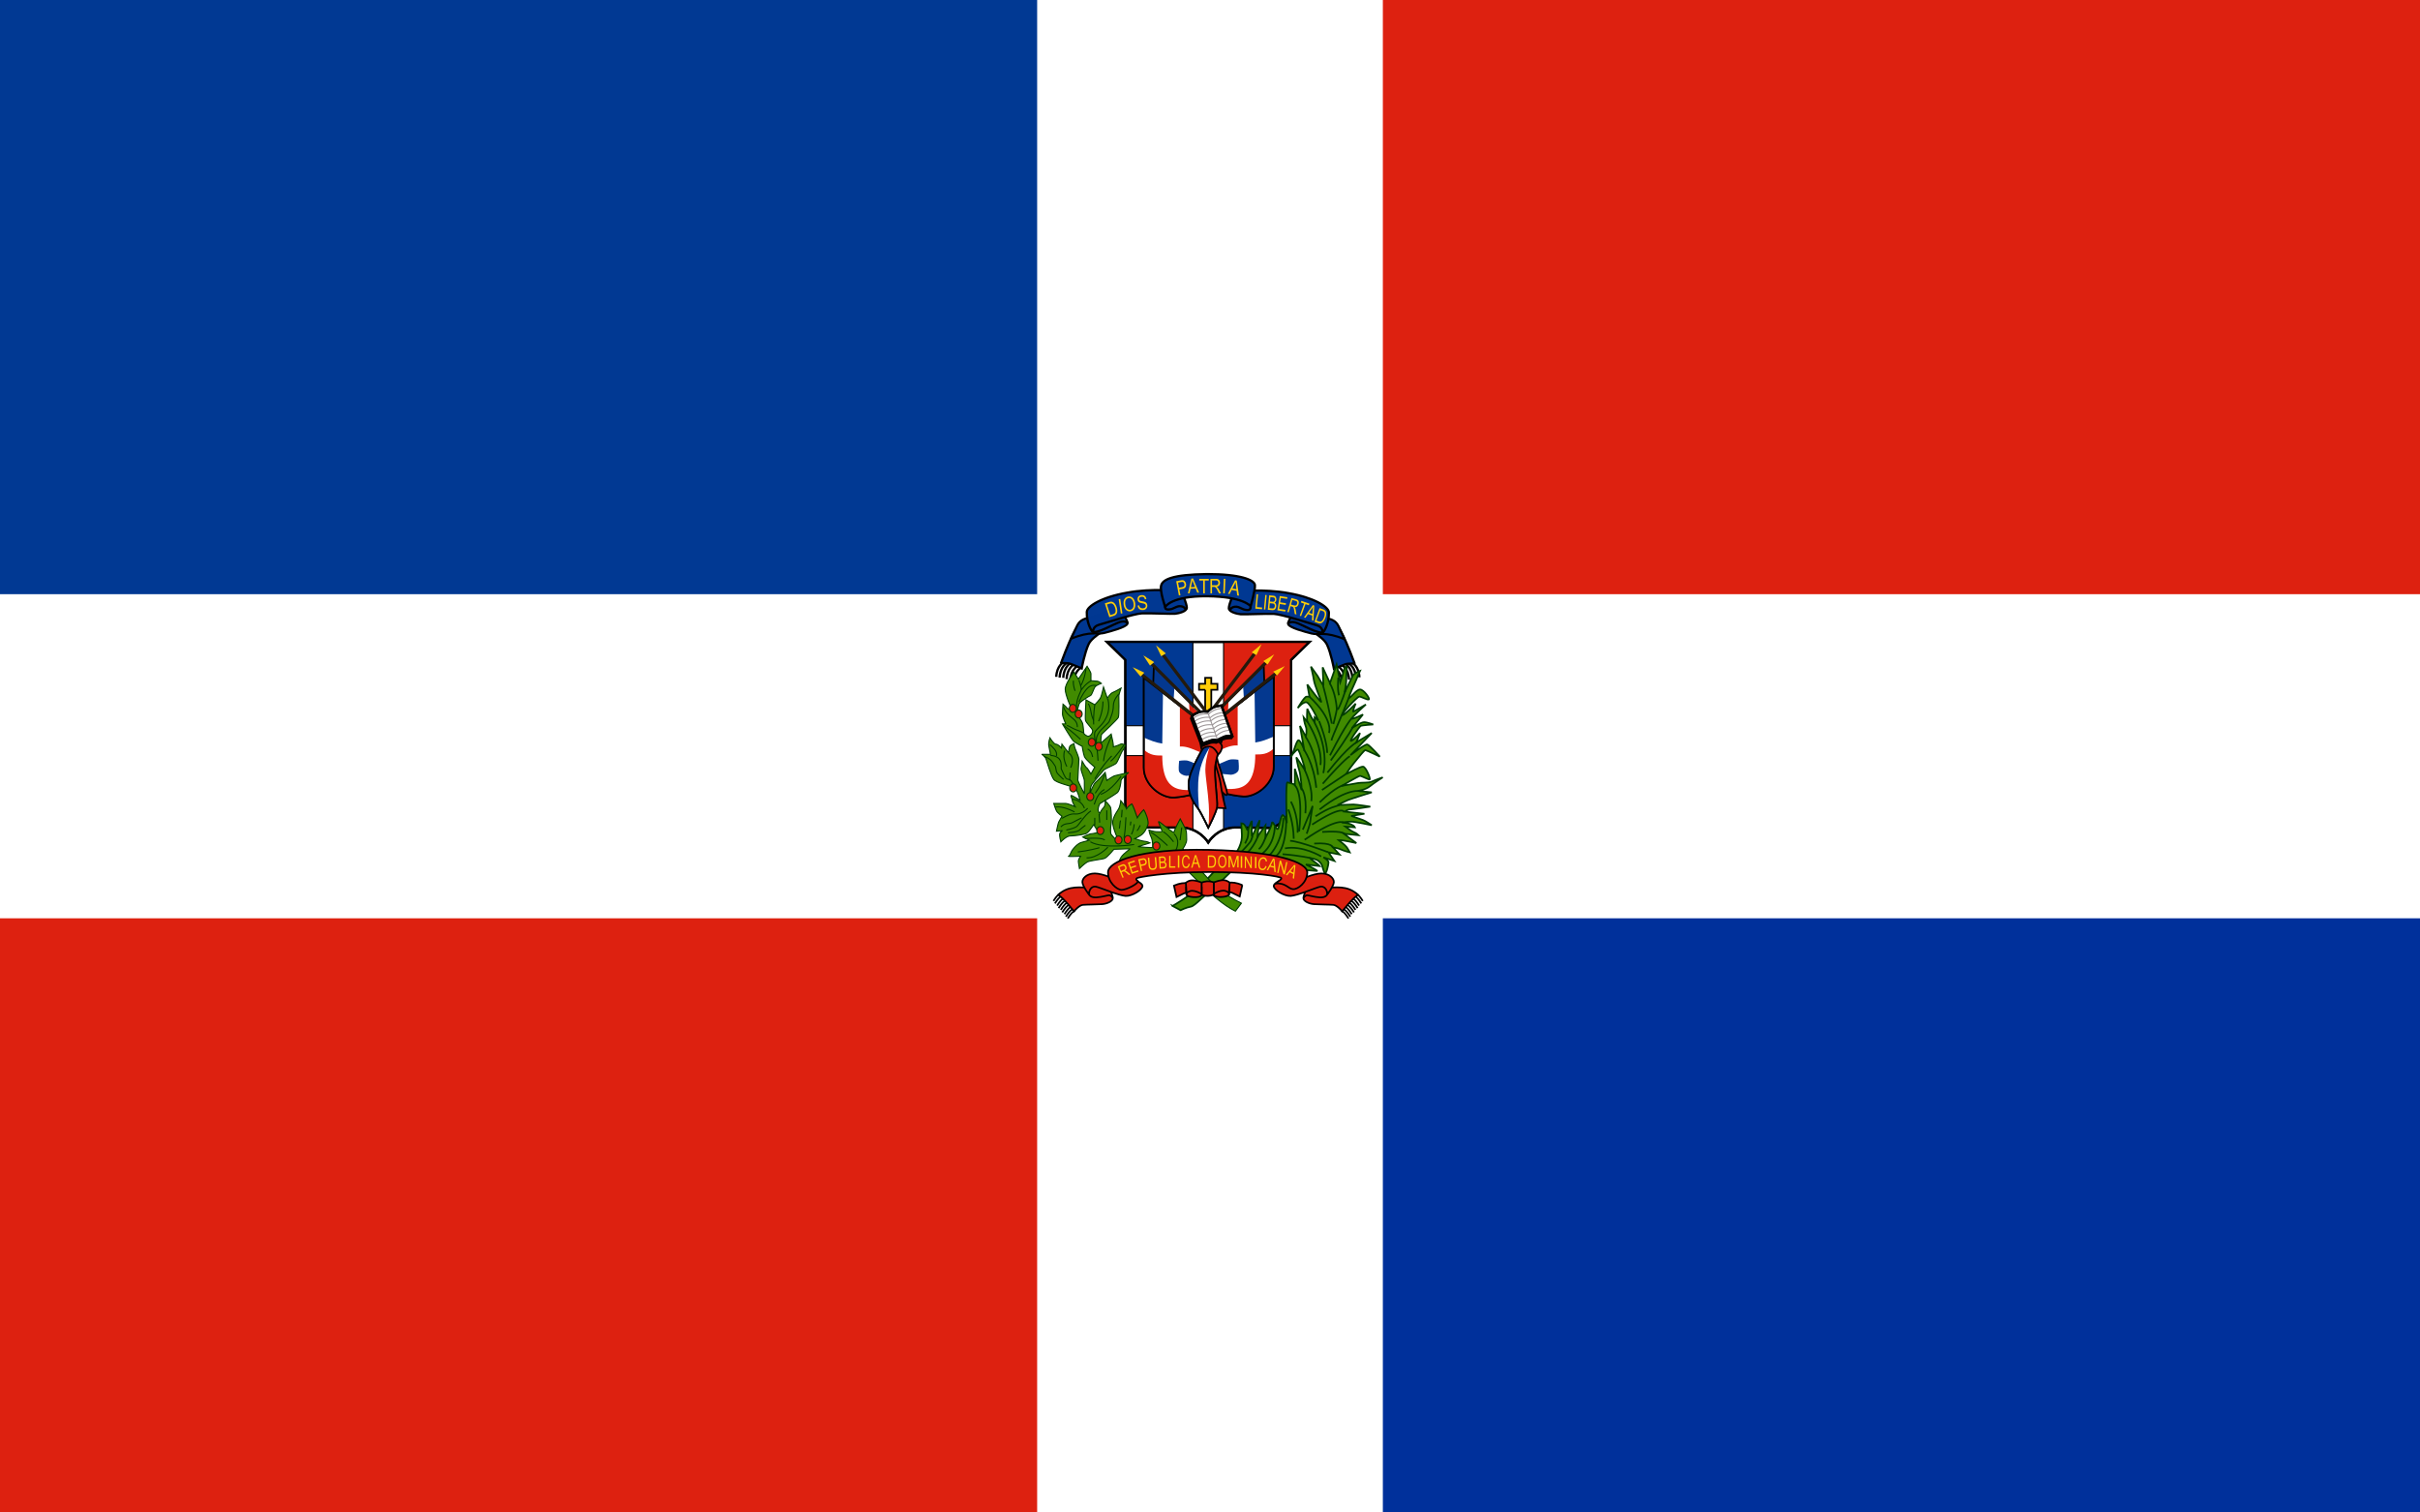 <svg xmlns="http://www.w3.org/2000/svg" viewBox="0 0 793.7 496.06" version="1.0"><path fill-rule="evenodd" fill="#fff" d="M0 0h793.7v496.06H0z"/><path fill-rule="evenodd" fill="#013993" d="M0 0h340.16v194.88H0z"/><path fill-rule="evenodd" fill="#dd2110" d="M0 301.18h340.16v194.88H0z"/><path fill-rule="evenodd" fill="#00309b" d="M453.54 301.18H793.7v194.88H453.54z"/><path fill-rule="evenodd" fill="#dd2110" d="M453.54 0H793.7v194.88H453.54z"/><g stroke="#000"><path d="M41.574 80.917c.299-6.58 4.187-8.674 4.187-8.674M43.518 81.365c.299-6.58 4.187-8.673 4.187-8.673M45.611 81.515c.299-6.58 4.188-8.674 4.188-8.674M47.555 82.263c.299-6.58 4.188-8.674 4.188-8.674M49.649 83.16c.299-6.58 4.187-8.674 4.187-8.674M51.593 84.207c.299-6.58 4.187-8.674 4.187-8.674" stroke-width="1pt" fill="none" transform="matrix(-.568 0 0 .554 469.466 177.326)"/><path d="M44.413 72.535c7.19-19.88 10.151-22.629 11.42-24.11 1.269-1.48 14.17-5.71 14.17-5.71l3.595 8.248s-10.997 5.499-13.324 10.575c-2.326 5.075-4.018 14.381-4.018 14.381s-4.864-2.115-6.556-2.75c-1.692-.634-5.287-.211-5.287-.634z" fill-rule="evenodd" fill-opacity=".996" stroke-width="1pt" fill="#003892" transform="matrix(-.568 0 0 .554 469.466 177.326)"/><path d="M50.123 58.365c11.42-4.864 15.016-2.326 19.034-3.384 4.018-1.057 12.689-3.383 13.535-5.498S75.29 37.005 75.29 37.005l-5.763 6.186c-3.739 4.013-12.728.405-15.915 7.455l-3.489 7.719z" stroke-linejoin="round" fill-rule="evenodd" fill-opacity=".996" stroke-width="1.25" fill="#003892" transform="matrix(-.568 0 0 .554 469.466 177.326)"/><path d="M62.389 53.924c1.692 2.326 13.221-4.82 16.073-5.499 3.216-.977 4.442.846 4.442.846" stroke-width="1pt" fill="none" transform="matrix(-.568 0 0 .554 469.466 177.326)"/><path d="M113.78 30.026c-.84 0-17.084-1.685-31.299 1.057-14.62 2.603-23.151 8.039-23.264 11.421-.212 6.556 2.961 11.843 3.384 11.632.423-.212 0-2.961 3.595-4.019 3.595-1.057 20.303-6.556 24.744-6.767 4.441-.212 17.34.423 19.25.211 1.9-.211 6.76-1.269 6.76-3.595 0-2.327-2.96-9.517-3.17-9.94z" fill-rule="evenodd" fill-opacity=".996" stroke-width="1pt" fill="#003892" transform="matrix(-.568 0 0 .554 469.466 177.326)"/><path d="M104.37 39.014c.21.74-.21 2.326 2.43 2.009 2.75-.211 4.11-2.183 6.66-1.903 2.42.276 2.75 1.903 2.75 1.903" stroke-width="1pt" fill="none" transform="matrix(-.568 0 0 .554 469.466 177.326)"/></g><g stroke="#000"><path d="M41.574 80.917c.299-6.58 4.187-8.674 4.187-8.674M43.518 81.365c.299-6.58 4.187-8.673 4.187-8.673M45.611 81.515c.299-6.58 4.188-8.674 4.188-8.674M47.555 82.263c.299-6.58 4.188-8.674 4.188-8.674M49.649 83.16c.299-6.58 4.187-8.674 4.187-8.674M51.593 84.207c.299-6.58 4.187-8.674 4.187-8.674" stroke-width="1pt" fill="none" transform="matrix(.568 0 0 .554 322.81 177.16)"/><path d="M44.413 72.535c7.19-19.88 10.151-22.629 11.42-24.11 1.269-1.48 14.17-5.71 14.17-5.71l3.595 8.248s-10.997 5.499-13.324 10.575c-2.326 5.075-4.018 14.381-4.018 14.381s-4.864-2.115-6.556-2.75c-1.692-.634-5.287-.211-5.287-.634z" fill-rule="evenodd" fill-opacity=".996" stroke-width="1pt" fill="#003892" transform="matrix(.568 0 0 .554 322.81 177.16)"/><path d="M50.123 58.365c11.42-4.864 15.016-2.326 19.034-3.384 4.018-1.057 12.689-3.383 13.535-5.498S75.29 37.005 75.29 37.005l-5.763 6.186c-3.739 4.013-12.728.405-15.915 7.455l-3.489 7.719z" stroke-linejoin="round" fill-rule="evenodd" fill-opacity=".996" stroke-width="1.25" fill="#003892" transform="matrix(.568 0 0 .554 322.81 177.16)"/><path d="M62.389 53.924c1.692 2.326 13.221-4.82 16.073-5.499 3.216-.977 4.442.846 4.442.846" stroke-width="1pt" fill="none" transform="matrix(.568 0 0 .554 322.81 177.16)"/><path d="M113.78 30.026c-.84 0-17.084-1.685-31.299 1.057-14.62 2.603-23.151 8.039-23.264 11.421-.212 6.556 2.961 11.843 3.384 11.632.423-.212 0-2.961 3.595-4.019 3.595-1.057 20.303-6.556 24.744-6.767 4.441-.212 17.34.423 19.25.211 1.9-.211 6.76-1.269 6.76-3.595 0-2.327-2.96-9.517-3.17-9.94z" fill-rule="evenodd" fill-opacity=".996" stroke-width="1pt" fill="#003892" transform="matrix(.568 0 0 .554 322.81 177.16)"/><path d="M104.37 39.014c.21.74-.21 2.326 2.43 2.009 2.75-.211 4.11-2.183 6.66-1.903 2.42.276 2.75 1.903 2.75 1.903" stroke-width="1pt" fill="none" transform="matrix(.568 0 0 .554 322.81 177.16)"/></g><path d="M128.59 20.086c-20.14.267-25.55 3.232-26.44 6.767-.87 3.252 2.33 12.69 2.33 12.69s3.38-6.556 24.32-6.345c20.93.212 25.02 5.922 25.02 5.922s2.68-9.306 2.47-12.478-8.69-6.609-27.7-6.556z" fill-rule="evenodd" stroke="#000" stroke-width="1pt" fill="#003892" transform="matrix(.568 0 0 .554 322.81 177.16)"/><path d="M411.706 199.621l.449-4.736.466.041-.398 4.178 1.733.155-.051.558-2.2-.196zM414.535 199.874l.444-4.737.465.042-.443 4.737-.466-.042zM418.95 200.18l.767-4.697 2.523.393-.091.554-2.057-.321-.239 1.439 1.927.3-.091.551-1.926-.3-.262 1.598 2.136.334-.09.554-2.597-.405zM426.285 201.928l1.443-3.952-1.09-.38.193-.53 2.63.915-.193.528-1.097-.381-1.443 3.953-.443-.153zM416.314 199.47l.875.078a1.5 1.5 0 00.318.006.663.663 0 00.284-.105.698.698 0 00.199-.246 1.04 1.04 0 00.108-.395.959.959 0 00-.057-.468.58.58 0 00-.256-.3c-.113-.064-.278-.106-.505-.126l-.813-.073-.153 1.629zm.21-2.188l.756.068c.21.019.358.014.448-.015.125-.037.222-.107.29-.212s.114-.24.13-.406c.012-.157 0-.297-.045-.42a.475.475 0 00-.215-.268c-.103-.054-.279-.093-.529-.116l-.704-.062-.131 1.431zm-.727 2.706l.449-4.737 1.318.117c.267.024.477.092.63.203.154.11.267.269.336.477.073.207.102.419.085.636-.023.202-.08.39-.176.561a1.09 1.09 0 01-.41.4c.205.103.353.26.444.474.096.212.13.456.108.732a1.784 1.784 0 01-.165.611 1.243 1.243 0 01-.295.416c-.114.095-.25.162-.41.202-.159.038-.352.047-.573.027l-1.341-.12zM423.41 198.282l.966.266c.205.057.375.073.506.049a.612.612 0 00.34-.202c.097-.11.171-.24.21-.387a.847.847 0 00-.016-.583c-.08-.17-.239-.291-.494-.36l-1.074-.297-.438 1.514zm-1.193 2.433l1.33-4.577 1.505.416c.301.083.517.188.654.315.13.124.215.304.25.537.034.235.017.478-.057.73-.097.324-.256.577-.472.756-.221.18-.505.255-.846.226.096.11.164.21.204.302.085.199.148.436.193.712l.228 1.408-.563-.155-.17-1.076a10.819 10.819 0 00-.142-.72 1.331 1.331 0 00-.142-.37.549.549 0 00-.165-.178 1.215 1.215 0 00-.245-.09l-.522-.144-.591 2.032-.449-.124zM431.762 203.55l.71.246c.222.076.404.108.546.096a.795.795 0 00.386-.129c.154-.104.301-.265.45-.481.141-.218.278-.496.403-.835.17-.468.244-.848.221-1.138-.023-.293-.096-.51-.233-.652-.09-.102-.273-.198-.534-.288l-.699-.243-1.25 3.424zm-.63.376l1.636-4.481 1.142.397c.261.09.449.18.568.269.17.125.296.289.37.49.102.26.141.562.113.903-.023.34-.108.71-.256 1.11-.125.34-.267.631-.42.874s-.307.434-.466.576c-.153.139-.301.239-.449.3-.148.06-.307.09-.477.086a1.785 1.785 0 01-.563-.108l-1.198-.416zM429.302 200.984l1.125.39.108-1.361c.028-.414.068-.75.102-1.01a8.883 8.883 0 01-.488.793l-.847 1.188zm-1.63 1.508l2.908-4.039.478.164-.279 4.953-.5-.173.108-1.492-1.386-.482-.864 1.23-.466-.161zM394.627 194.607v-4.195h-1.296v-.562h3.12v.562h-1.302v4.195h-.522zM401.178 194.594l.204-4.752.517.02-.199 4.753-.522-.02zM386.695 192.755l1-.18c.33-.058.551-.175.665-.35.108-.173.136-.395.085-.665a.963.963 0 00-.216-.479.602.602 0 00-.375-.22c-.09-.012-.256.003-.483.044l-.988.177.312 1.673zm-.051 2.545l-.88-4.678 1.46-.261c.255-.046.454-.067.596-.061.199.004.37.05.517.135.148.083.278.215.392.394.12.18.199.386.244.617.074.398.034.754-.125 1.068-.159.312-.511.517-1.056.615l-.995.178.364 1.902-.517.091zM390.581 192.587l1.33-.098-.512-1.283c-.153-.39-.272-.711-.352-.963a7.363 7.363 0 01-.142.921l-.324 1.423zm-.977 2.031l1.136-4.854.557-.041 1.972 4.624-.591.044-.568-1.403-1.637.121-.318 1.469-.55.04zM397.513 191.95h1.12c.232 0 .42-.03.556-.088a.675.675 0 00.307-.286.918.918 0 00.102-.428.776.776 0 00-.204-.555c-.131-.145-.347-.217-.637-.217h-1.244v1.574zm-.523 2.657v-4.757h1.745c.352 0 .619.043.8.13.182.085.325.235.438.451.108.216.16.455.16.717 0 .337-.086.622-.268.854s-.46.378-.84.44c.141.08.244.16.317.237.148.17.296.38.432.633l.682 1.295h-.653l-.523-.99a6.825 6.825 0 00-.375-.655 1.248 1.248 0 00-.267-.318.67.67 0 00-.233-.127 1.283 1.283 0 00-.29-.023h-.602v2.113h-.523zM404.2 193.014l1.313.226-.17-1.366a13.616 13.616 0 01-.097-1.02 7.13 7.13 0 01-.37.86l-.676 1.3zm-1.466 1.731l2.336-4.428.55.095.74 4.958-.586-.101-.193-1.496-1.62-.28-.681 1.346-.546-.094zM367.597 201.232l-.698-4.707.523-.074.697 4.708-.522.073zM373.111 198.621l.492-.095c.045.235.117.425.216.571.1.143.245.255.434.334.19.077.397.105.623.086.2-.018.374-.069.522-.153a.755.755 0 00.314-.32.777.777 0 00-.067-.796.812.812 0 00-.383-.25 6.09 6.09 0 00-.729-.169c-.375-.073-.64-.15-.794-.23a1.193 1.193 0 01-.466-.402 1.273 1.273 0 01-.192-.58 1.37 1.37 0 01.11-.684 1.11 1.11 0 01.454-.518 1.63 1.63 0 01.715-.225c.294-.026.559.01.793.104.237.092.425.243.566.452.142.21.23.453.264.73l-.5.089c-.055-.298-.168-.516-.339-.655-.17-.14-.407-.196-.712-.17-.318.028-.544.119-.677.271a.663.663 0 00-.171.52c.015.17.08.306.193.407.11.1.385.19.822.27.439.077.742.152.908.224.243.107.43.254.557.44.128.185.203.404.227.659a1.48 1.48 0 01-.116.73c-.101.232-.26.42-.476.565a1.572 1.572 0 01-.747.25c-.36.032-.667-.004-.923-.108a1.374 1.374 0 01-.623-.513 1.861 1.861 0 01-.295-.834zM368.541 198.407c-.115-.781-.03-1.417.257-1.908.285-.493.707-.778 1.263-.856.365-.052.709.006 1.032.172.324.167.59.426.797.776.21.35.35.759.419 1.23.071.478.053.916-.052 1.315-.106.4-.293.718-.56.955a1.732 1.732 0 01-.916.424 1.67 1.67 0 01-1.044-.181 2.022 2.022 0 01-.795-.783 3.134 3.134 0 01-.4-1.144zm.54-.066c.085.567.279.997.582 1.289.305.289.65.406 1.036.352.394-.055.692-.266.896-.631.207-.366.265-.851.175-1.457a2.833 2.833 0 00-.313-.98 1.461 1.461 0 00-.575-.597 1.147 1.147 0 00-.738-.138c-.37.052-.666.248-.889.59-.22.34-.278.863-.173 1.572zM364.163 201.73l.81-.25c.252-.078.439-.167.563-.266a.855.855 0 00.266-.341 1.56 1.56 0 00.09-.658 3.444 3.444 0 00-.183-.906c-.154-.475-.339-.818-.553-1.032-.213-.215-.426-.337-.641-.366-.155-.02-.383.016-.681.108l-.8.247 1.129 3.465zm-.33.691l-1.476-4.534 1.31-.405c.296-.091.529-.14.698-.144.237-.008.458.043.663.152.267.14.5.353.702.637.202.283.369.626.5 1.03.113.345.179.66.197.947.02.287.005.534-.043.742-.05.206-.12.379-.214.519a1.33 1.33 0 01-.38.366 2.28 2.28 0 01-.585.266l-1.371.424z" fill="#fecd07"/><g><g stroke="#000"><path d="M70.866 60.236l10.63 10.63v85.044c0 6.7 7.087 14.17 14.173 14.17h17.721c10.63 0 15.94 8.86 15.94 8.86s5.32-9.01 15.95-8.86l19.22.27c5.58.08 12.67-7.36 12.67-14.44V70.866l10.63-10.63H70.87z" fill-rule="evenodd" stroke-width="1pt" fill="#fff" transform="matrix(.568 0 0 .554 322.81 177.16)"/><path d="M138.19 60.236v49.604h38.98V70.866l10.63-10.63h-49.61z" fill-rule="evenodd" stroke-width=".625" fill="#dd2110" transform="matrix(.568 0 0 .554 322.81 177.16)"/><path d="M70.866 60.236h49.604v49.604H81.496V70.866l-10.63-10.63z" fill-rule="evenodd" stroke-width=".625" fill="#013993" transform="matrix(.568 0 0 .554 322.81 177.16)"/><path d="M81.496 127.56h38.974v44.29l-3.54-1.77H95.669c-7.086 0-14.173-7.09-14.173-14.17v-28.35z" fill-rule="evenodd" stroke-width=".625" fill="#dd2110" transform="matrix(.568 0 0 .554 322.81 177.16)"/><path d="M177.17 127.56h-38.98v44.29l3.54-1.77h21.26c7.09 0 14.18-7.09 14.18-14.17v-28.35z" fill-rule="evenodd" stroke-width=".625" fill="#013993" transform="matrix(.568 0 0 .554 322.81 177.16)"/><path d="M70.866 60.236l10.63 10.63v85.044c0 6.7 7.087 14.17 14.173 14.17h17.721c10.63 0 15.94 8.86 15.94 8.86s5.32-9.01 15.95-8.86l19.22.27c5.58.08 12.67-7.36 12.67-14.44V70.866l10.63-10.63H70.87z" stroke-width="1pt" fill="none" transform="matrix(.568 0 0 .554 322.81 177.16)"/></g><path d="M127.56 88.583v14.177h3.54V88.583h3.55v-3.544h-3.55v-3.543h-3.54v3.543h-3.54v3.544h3.54z" fill-rule="evenodd" stroke="#000" fill="#fecd08" transform="matrix(.568 0 0 .554 322.81 177.16)"/><path d="M127.95 109.76L91.151 79.729" stroke="#241a0d" stroke-width="1.875" fill="none" transform="matrix(.55 .138 -.141 .536 342.583 159.497)"/><path d="M380.834 215.22l-1.692-3.586 3.225 2.673-1.533.913z" fill-rule="evenodd" fill="#fecd08"/><path d="M389.86 230.563c-.12.235-2.04 8.082-2.04 8.082s6.364.936 6.244.587c-.12-.354-.84-5.388-1.199-5.743-.363-.348-2.886-2.457-3.005-2.926z" fill-rule="evenodd" fill="#dd200f"/><path d="M384.57 225.176l-1.08 10.656s7.21 6.324 7.091 5.504-.602-10.773-.602-10.773l-5.409-5.387z" fill-rule="evenodd" fill="#fff"/><path d="M378.565 218.735l-.36 11.712s6.365 5.152 6.365 4.682c0-.466.602-9.484.602-9.484l-6.607-6.91z" fill-rule="evenodd" fill="#04388f"/><path d="M97.919 74.865l-.635 17.976" stroke="#000" fill="none" transform="matrix(.568 0 0 .554 322.81 177.16)"/><path d="M127.95 109.76L91.151 79.729" stroke="#241a0d" stroke-width="1.875" fill="none" transform="matrix(.565 .063 -.064 .55 331.426 168.202)"/><path d="M377.159 218.283l-2.181-3.327 3.571 2.217-1.39 1.11z" fill-rule="evenodd" fill="#fecd08"/><g><path d="M92.126 81.496v53.154c0 10.63 10.554 18.25 17.714 17.71 7.17-.54 17.72-3.54 17.72-3.54v-38.98L92.126 81.496z" stroke="#000" fill-rule="evenodd" fill="#fff" transform="matrix(.568 0 0 .554 322.81 177.16)"/><path d="M375.153 245.839v5.886c0 5.887 5.997 10.106 10.065 9.807 4.074-.299 10.068-1.96 10.068-1.96-4.029-1.96-14.09 3.926-14.09-11.773-2.016 0-4.03 0-6.043-1.96z" fill-rule="evenodd" fill="#dd200f"/><path d="M381.434 226.889l-.239 16.984c-2.136-.3-4.029-1.075-6.042-1.96V222.29l6.28 4.599z" fill-rule="evenodd" fill="#04388f"/><path d="M386.973 231.735v13.118s1.444-.233 3.847.703 4.568 1.872 4.568 1.872v-9.486l-8.415-6.207z" fill-rule="evenodd" fill="#dd200f"/><path d="M394.786 251.764s-4.443-2.226-5.529-2.343c-1.079-.121-2.522.117-2.522.117s-.239 1.988-.12 3.162c.12 1.168 1.92 1.755 2.523 1.755s5.648-.587 5.648-.587v-2.104z" fill-rule="evenodd" fill="#04388f"/><path d="M92.126 81.496v53.154c0 10.63 10.554 18.25 17.714 17.71 7.17-.54 17.72-3.54 17.72-3.54v-38.98L92.126 81.496z" stroke="#000" fill="none" transform="matrix(.568 0 0 .554 322.81 177.16)"/><path d="M127.95 109.76L91.151 79.729" stroke="#241a0d" stroke-width="1.875" fill="none" transform="matrix(.568 0 0 .554 322.81 177.16)"/><path d="M374.06 221.88l-2.553-3.065 3.805 1.81-1.252 1.255z" fill-rule="evenodd" fill="#fecd08"/></g><g><path d="M127.95 109.76L91.151 79.729" stroke="#241a0d" stroke-width="1.875" fill="none" transform="matrix(-.55 .138 .141 .536 450.312 159.147)"/><path d="M412.062 214.87l1.692-3.586-3.226 2.674 1.534.912z" fill-rule="evenodd" fill="#fecd08"/><path d="M403.036 230.213c.119.235 2.04 8.082 2.04 8.082s-6.364.936-6.245.587c.12-.354.841-5.388 1.199-5.742.364-.35 2.886-2.458 3.006-2.927z" fill-rule="evenodd" fill="#dd200f"/><path d="M408.325 224.826l1.08 10.656s-7.21 6.324-7.091 5.505.602-10.774.602-10.774l5.41-5.387z" fill-rule="evenodd" fill="#fff"/><path d="M414.33 218.385l.361 11.712s-6.366 5.152-6.366 4.682c0-.465-.602-9.484-.602-9.484l6.608-6.91z" fill-rule="evenodd" fill="#04388f"/><path d="M97.919 74.865l-.635 17.976" stroke="#000" fill="none" transform="matrix(-.568 0 0 .554 470.085 176.81)"/><path d="M127.95 109.76L91.151 79.729" stroke="#241a0d" stroke-width="1.875" fill="none" transform="matrix(-.565 .063 .064 .55 461.47 167.852)"/><path d="M415.737 217.933l2.18-3.327-3.57 2.217 1.39 1.11z" fill-rule="evenodd" fill="#fecd08"/><g><path d="M92.126 81.496v53.154c0 10.63 10.554 18.25 17.714 17.71 7.17-.54 17.72-3.54 17.72-3.54v-38.98L92.126 81.496z" stroke="#000" fill-rule="evenodd" fill="#fff" transform="matrix(-.568 0 0 .554 470.085 176.81)"/><path d="M417.742 245.489v5.886c0 5.887-5.996 10.107-10.064 9.808-4.074-.3-10.068-1.96-10.068-1.96 4.028-1.961 14.09 3.925 14.09-11.774 2.015 0 4.03 0 6.042-1.96z" fill-rule="evenodd" fill="#dd200f"/><path d="M411.462 226.539l.238 16.984c2.136-.3 4.03-1.075 6.042-1.96V221.94l-6.28 4.599z" fill-rule="evenodd" fill="#04388f"/><path d="M405.922 231.385v13.118s-1.443-.233-3.847.703-4.568 1.872-4.568 1.872v-9.486l8.415-6.207z" fill-rule="evenodd" fill="#dd200f"/><path d="M398.11 251.414s4.443-2.226 5.528-2.342c1.08-.122 2.523.116 2.523.116s.238 1.988.119 3.162c-.12 1.168-1.92 1.755-2.523 1.755s-5.647-.587-5.647-.587v-2.104z" fill-rule="evenodd" fill="#04388f"/><path d="M92.126 81.496v53.154c0 10.63 10.554 18.25 17.714 17.71 7.17-.54 17.72-3.54 17.72-3.54v-38.98L92.126 81.496z" stroke="#000" fill="none" transform="matrix(-.568 0 0 .554 470.085 176.81)"/><path d="M127.95 109.76L91.151 79.729" stroke="#241a0d" stroke-width="1.875" fill="none" transform="matrix(-.568 0 0 .554 470.085 176.81)"/><path d="M418.836 221.53l2.553-3.065-3.806 1.81 1.253 1.255z" fill-rule="evenodd" fill="#fecd08"/></g></g><g><path d="M135.52 146.85c.79.95 3.79 4.9 4.58 3.95s-1.9-8.21-2.84-12c-.95-3.8-3.16-8.06-3.32-13.9-.16-5.85-3.63.63-3.63.63l5.21 21.32z" fill-rule="evenodd" stroke="#000" fill="#dd200f" transform="matrix(.568 0 0 .554 322.81 177.16)"/><path d="M132.52 158.38l6.79.32s-2.21-9.16-2.84-14.53c-.64-5.37-6.32-21.49-6.32-21.49l2.37 35.7z" fill-rule="evenodd" stroke="#000" fill="#dd200f" transform="matrix(.568 0 0 .554 322.81 177.16)"/><path d="M127.62 121.11c-.16.31-9.63 15.47-9.63 23.37s4.42 12.64 6 15.16c1.58 2.53 5.37 10.59 5.37 10.59s4.58-8.85 5.05-12.32c.48-3.48-1.73-18.17-1.1-23.85.63-5.69 4.89-19.11 4.89-19.11l-10.58 6.16z" fill-rule="evenodd" stroke="#000" fill="#fff" transform="matrix(.568 0 0 .554 322.81 177.16)"/><path d="M395.32 244.227c-.091.172-5.472 8.567-5.472 12.942s2.512 7 3.41 8.395c-.182-2.797-.432-5.322-.273-8.921.409-9.298 6.465-14.78 6.465-14.78l-4.13 2.364z" fill-rule="evenodd" fill="#003893"/><path d="M397.473 241.774c0 1.578-2.153 6.302-2.153 10.671 0 2.187.875 7.282 1.125 11.48.244 4.197-.137 7.503-.137 7.503s2.603-4.9 2.87-6.822c.272-1.927-.983-10.062-.625-13.208.358-3.15 2.778-10.582 2.778-10.582l-3.858.958z" fill-rule="evenodd" fill="#dd200f"/><path d="M127.62 121.11c-.16.31-9.63 15.47-9.63 23.37s4.42 12.64 6 15.16c1.58 2.53 5.37 10.59 5.37 10.59s4.58-8.85 5.05-12.32c.48-3.48-1.73-18.17-1.1-23.85.63-5.69 4.89-19.11 4.89-19.11l-10.58 6.16z" stroke="#000" fill="none" transform="matrix(.568 0 0 .554 322.81 177.16)"/><path d="M126.2 117.63c-2.21 1.9-.63 6.32-.63 6.32s1.58-1.9 4.58-1.74 4.89 4.74 4.89 4.74 1.9-1.42 2.22-4.42c.31-3-6.01-6.32-11.06-4.9z" fill-rule="evenodd" stroke="#000" fill="#dd200f" transform="matrix(.568 0 0 .554 322.81 177.16)"/></g><g><path d="M109.64 276.24l6.16 16.27s2.73-1.22 4.5-1.81c1.76-.67 3.87-.24 3.87-.24s2.87-1.59 4.27-2.13c1.57-.53 4.42-.56 4.42-.56l.43-.64s-21.5-12.6-23.39-11.97l-.26 1.08z" fill-rule="evenodd" stroke="#000" stroke-width="1pt" transform="matrix(.568 0 0 .554 328.394 82.654)"/><path d="M110.09 274.79l6.16 16.27s2.72-1.22 4.5-1.82c1.76-.66 3.87-.23 3.87-.23s2.87-1.59 4.26-2.13c1.58-.53 4.43-.56 4.43-.56l-6.16-17.85s-2.39.26-4.35.95c-1.48.58-3.71 2.69-3.71 2.69-1.1-.08-3-.32-4.89.31-1.82.71-3.4 1.58-4.11 2.37z" fill-rule="evenodd" stroke="#000" stroke-width="1pt" fill="#fff" transform="matrix(.568 0 0 .554 328.394 82.654)"/><path d="M119.09 272.11l5.85 16.9M111.04 275.9c2.05-1.74 5.6-2.77 8.53-2.37M111.67 277.87c2.05-1.73 5.61-2.76 8.53-2.37M112.29 280.04c2.05-1.74 5.6-2.77 8.53-2.37M112.93 282.3c2.05-1.74 5.61-2.77 8.53-2.37M114.12 284.59c2.05-1.74 5.6-2.77 8.53-2.37M114.67 286.8c2.05-1.74 5.61-2.77 8.53-2.37M115.62 288.93c2.05-1.74 5.6-2.77 8.53-2.37M119.78 273.55c1.79-2 4.94-3.35 7.88-3.36M120.33 276.07c1.8-2 4.94-3.34 7.89-3.35M120.88 277.81c1.8-2 4.94-3.35 7.89-3.35M121.91 280.1c1.8-2 4.94-3.35 7.89-3.35M122.38 282.39c1.8-2 4.94-3.34 7.89-3.35M123.41 284.37c1.8-2.01 4.94-3.35 7.89-3.36M124.2 286.5c1.8-2 4.94-3.35 7.89-3.36" stroke="#9d9698" stroke-width=".625" fill="none" transform="matrix(.568 0 0 .554 328.394 82.654)"/><path d="M110.09 274.79l6.16 16.27s2.72-1.22 4.5-1.82c1.76-.66 3.87-.23 3.87-.23s2.87-1.59 4.26-2.13c1.58-.53 4.43-.56 4.43-.56l-6.16-17.85s-2.39.26-4.35.95c-1.48.58-3.71 2.69-3.71 2.69-1.1-.08-3-.32-4.89.31-1.82.71-3.4 1.58-4.11 2.37z" stroke="#000" stroke-width="1pt" fill="none" transform="matrix(.568 0 0 .554 328.394 82.654)"/></g></g><g><path d="M108.7 216.56c.85-.42 9.73-5.92 14.39-10.15 4.65-4.23 8.88-9.73 13.95-14.8 5.08-5.08 7.62-3.81 10.16-9.73 2.53-5.92 1.26-8.36 1.26-14.28 1.75.06 2.44 1.88 3.43 3.96.49 1.03 2.67-7.11 2.62-4.72-.06 2.67-.12 8.8.09 8.48.84-1.27 4.44-9.51 4.44-9.51s-1.69 11.42-1.27 10.15 4.65-7.19 4.65-7.19v7.19s3.07-5.08 3.81-8.89c.85-.42 2.54 5.08 3.38 3.81.85-1.27 1.69-8.88 2.96-8.04 1.27.85 2.12 4.66 2.12 4.66s-.85-24.54.42-24.11c1.27.42 4.23 1.27 4.23 1.27v-9.31s3.39 11 3.81 12.27-.42-8.88-1.27-11.42-1.69-7.62-1.69-7.62 4.35 6.34 5.1 7.62c0-1.27-3.41-12.27-4.26-12.27-.84 0-4.65 4.65-3.8 4.23.84-.42 2.96-9.73 4.23-9.73s3.78 6.73 3.33 5.98l-2.49-14.44 3.39 6.35s.84-3.81 0-5.92c-.85-2.12-1.27-5.5-1.27-5.5s2.54 3.38 2.11 2.54c-.42-.85 0-7.619 0-7.619s1.79 3.959 2.22 4.799c.42.85 2.01 3.24 2.01 3.24v-2.96l2.22 1.89s-4.76-10.352-6.87-10.775c-2.12-.423-5.08 3.383-5.08 3.383s3.81-6.767 5.08-6.767h1.69l-1.27-7.191s8.46 11.844 8.04 10.152-3.81-9.729-4.23-12.69c-.42-2.96-1.69-8.036-1.69-8.036s2.96 4.23 3.8 5.499c.85 1.269 3.39 6.344 3.39 5.498s-.43-10.574-.43-10.574l4.23 9.305 3.81-10.997 2.12 10.574s1.69-5.075 2.11-7.19 1.69-2.115 1.69-2.115-.42 8.882-.42 9.728-.85 5.499-.85 5.499 3.81-8.037 4.66-9.728c.84-1.692 4.23-2.961 4.23-2.961s-1.7 3.807-2.12 5.075c-.42 1.269-5.07 10.998-4.23 10.998.85 0 4.23-5.076 6.35-5.076 2.11 0 5.92 5.499 5.07 5.922-.84.423-4.23-1.692-5.5-1.692s-11.42 11.419-9.72 10.999c1.69-.42 7.61-6.875 7.61-6.875s-2.12 5.185-1.27 4.755c.85-.42 7.19-4.226 7.19-4.226s-9.31 8.456-8.04 8.456 6.35-2.53 6.35-2.53l-6.35 8.03s5.24-3.49 6.98-3.49c1.8 0 5.29 1.38 5.29 1.38s-6.34.42-7.19.84c-.85.43-7.19 9.73-5.5 8.89 1.69-.85 5.08-4.66 5.08-4.66l-2.12 5.5 8.88-5.5-12.26 13.11s8.46-6.76 9.73-6.34 7.19 7.19 7.19 7.19-7.62-3.81-8.46-3.81c-.85 0-12.27 14.81-10.58 13.96 1.69-.84 7.62-4.23 9.31-4.23s4.65 7.62 3.81 7.62c-.85 0-4.66-2.12-5.5-2.12-.85 0-10.58 5.92-10.58 5.92s7.19-1.27 9.31-1.69c2.11-.42 6.34 0 8.03-.85 1.7-.84 6.35-2.53 6.35-2.53s-4.87 3.17-7.4 5.28c-2.54 2.12-6.98 2.75-6.98 2.75l8.03.85s-10.99 3.49-13.74 4.55c-2.48 1.09-4.3 2.09-6.02 2.99 1.27 0 7.5-.35 9.19-.35s9.73 1.27 9.73 1.27-10.58 1.69-11.85 1.69c-1.26 0-2.96 1.27-2.96 1.27l11.42 1.27-7.61 1.27s5.5 2.01 6.77 2.43 5.07 3.07 5.07 3.07-9.72-2.12-11.84-2.12c-2.11 0-5.39.53-5.39.53s3.7.21 5.6 1.27c1.48.63 1.91 1.59 1.91 1.59l-5.5-.43s3.8 2.96 5.07 3.39c1.27.42 2.54 1.69 2.54 1.69l-8.46-.85 7.19 5.5s-7.61-1.69-8.88-1.69h-1.27s3.81 2.96 4.65 4.23c.85 1.27 1.69 2.96 1.69 2.96s-3.38-.85-5.07-1.69c-1.69-.85-4.65-1.27-4.65-1.27l3.8 4.23-6.34-1.27 3.38 5.08-6.34-2.12s2.96 1.69 2.96 2.96-1.27 7.19-2.12 6.35c-.84-.85-1.27-4.23-2.11-5.5-.85-1.27-2.12-2.12-2.12-2.12s-2.43-1.16-4.33-1.27c.42.85 4.97 3.81 5.6 4.76l-8.03-.95s7.61 3.81 6.34 3.81-41.87-3.39-44.41-3.39-14.81 14.38-17.34 15.65c-2.54 1.27-8.46 8.46-11 8.89-2.54.42-5.92 2.11-5.92 2.11l-4.66-2.54z" stroke="#003d00" fill-rule="evenodd" fill="#418b00" transform="matrix(.568 0 0 .554 322.81 177.16)"/><path d="M148.05 185s5.38-5.68 5.98-7.17c.6-1.5.9-2.7.9-2.7M150.74 185.9c4.49-2.99 7.27-10.59 7.27-10.59M158.52 182.91c2.09-1.49 4.01-7.21 4.01-7.21M159.71 186.2c8.23-5.83 8.08-16.75 8.08-16.75M164.8 186.5c8.07-9.12 7.92-21.98 7.92-21.98" stroke="#003d00" fill="none" transform="matrix(.568 0 0 .554 322.81 177.16)"/><path d="M167.49 187.7c6.88-3.74 6.88-20.64 6.88-21.84v-1.19M178.71 176.78c-.15-9.87-3.14-17.35-3.14-17.35M180.95 173.19c.3-11.22-3.89-18.39-3.89-18.39M181.85 172.44c2.54-25.42-2.99-27.66-2.99-27.66M185.44 161.68c.89-10.77-2.1-14.66-2.1-14.66M188.87 154.5c1.05-7.93-3.73-18.25-3.73-18.25M189.32 168.4c17.35-11.66 18.4-7.62 18.4-7.62M184.99 177.38c19.14-13.46 22.58-10.17 22.58-10.17M195.16 172.74c13.6-.9 13.01 1.5 13.01 1.5M190.52 179.62c10.77-.75 10.77 2.39 10.77 2.39M195.45 144.18c13.16-15.4 15.71-16.3 15.71-16.3M195.01 147.92c13.31-8.98 14.8-10.17 14.8-10.17M193.66 155.24c9.72-9.72 13.91-10.16 13.91-10.16M193.66 159.43c16.75-13.46 23.78-10.76 23.78-10.76M191.27 163.47c8.82-5.83 11.96-5.83 13.76-6.58M200.69 108.59c-3.14-16.004-5.09-22.584-5.09-22.584M199.34 84.51c3.29 5.085 4.34 14.357 4.19 15.85-.15 1.5-1.94 8.53-1.94 8.53M204.43 81.37c-.6 8.375.45 10.468.45 10.468M204.13 100.36c2.09-3.736 4.48-11.513 4.48-11.513M210.56 93.184c-3.29 8.826-9.72 23.626-9.87 24.526l-.15.9M199.64 127.43c9.72-19.74 12.86-22.28 12.86-22.28M200.09 130.42c11.22-16 12.71-19.74 12.71-19.74M198.15 137.6c12.71-16.6 17.49-18.25 17.49-18.25M191.72 146.57c-1.5-14.65-7.18-22.58-7.18-22.58M185.58 116.36c6.29 10.17 7.18 22.58 7.18 22.58M186.48 107.24c9.72 16.3 7.63 25.87 7.63 25.87M190.67 107.84c8.82 17.2 5.08 30.06 5.08 30.06M193.36 107.09c4.94 12.86 4.64 18.84 4.64 18.84M187.53 92.436c14.65 14.054 11.51 21.684 11.51 21.684M183.94 171.4c5.08-12.12 5.68-14.06 5.68-14.06s-1.19 6.88-1.34 8.97-2.1 7.48-2.1 7.48M173.62 182.46c10.17-1.94 20.94 4.79 20.94 4.79M172.28 185.9c10.61.9 16.45 2.39 16.45 2.39M176.61 177.98c5.54.29 21.84 6.73 21.84 6.73" stroke="#003d00" fill="none" transform="matrix(.568 0 0 .554 322.81 177.16)"/><path d="M152.48 170.88s.21 3.81-.63 5.92c-.85 2.12-1.27 2.75-1.27 2.75" stroke="#003e00" fill="none" transform="matrix(.568 0 0 .554 322.81 177.16)"/></g><g stroke="#003d00" stroke-width=".625"><path d="M145 219.66c-13.9-7.06-28.66-26.64-31.91-27.48s-36.959 5.06-36.644 4.11c.316-.95.948-6 2.528-8.53 1.579-2.53 5.686-5.06 5.054-5.06s-9.161.32-9.161.32-3.791 4.74-5.37 5.37c-1.58.63-8.529 1.26-10.109 2.21-1.579.95-4.422 3.79-4.422 3.79s-.632-3.47-.632-4.42 1.263-2.84 1.263-2.84-7.897.31-6.949 0c.947-.32 1.263-2.53 2.527-4.11 1.263-1.58 2.843-3.47 5.054-4.11l4.423-1.26-3.791-1.89s3.791-1.9 4.738-1.9c.948 0 4.739-.95 4.739-.95s-2.843-3.16-2.843-4.42-2.843 4.74-5.055 5.37c-2.211.63-6.633 1.26-8.845 1.26-2.211 0-5.37 3.48-5.37 3.48s-.947-3.48-.632-4.74c.316-1.26 1.58-1.9 1.58-1.9l-3.475.32s.948-4.74 1.264-5.37 1.895-3.47 1.895-3.47-2.527-1.9-3.159-3.16c-.632-1.27-1.579-4.43-1.579-4.43h6.633c1.58 0 5.686 1.9 5.686 1.9s-1.579-2.53-1.579-3.48c0-.94-1.264-3.15-.632-3.15s5.055 2.84 5.055 2.84-1.264-6-3.159-7.27c-1.896-1.26-10.425-2.84-12.004-5.05-1.58-2.21-3.791-10.11-4.423-12.01-.632-1.89-2.527-2.84-2.527-2.84h5.054s-.632-3.16-.947-5.05c-.316-1.9.631-4.74.631-4.74s2.212 3.79 3.475 3.79c1.264 0 3.159 2.21 3.159 2.21l.316-2.21 3.791 5.05s.316-3.47.947-4.1c.632-.63 2.212-1.27 2.212-1.27s.316 2.21.631 2.85c.316.63 2.212 5.37 2.212 6.31 0 .95-.632 11.38-.632 12.32 0 .95 3.791 8.22 3.791 8.22v-7.58c0-1.9-2.212-6.01-1.896-7.59.316-1.57.632-4.1.632-4.1s1.895 3.47 2.527 3.79c.632.31 2.527 3.79 2.527 3.79l2.212-4.11s-5.371-4.42-6.002-6.32c-.632-1.89-1.264-6-1.264-6s-3.791-1.89-5.054-3.16c-1.264-1.26-6.318-10.1-6.318-10.1h1.895s-1.895-4.11-1.895-6.01c0-1.89.316-5.683.316-5.683s1.895 1.58 2.211 2.212c.316.631 2.843.951 2.843.951s-3.791-8.533-3.791-12.008 5.055-10.108 5.055-10.108l2.527 4.106 5.054-7.581s2.211 3.475 2.211 4.422v4.107s3.159.316 3.791.316 2.211 1.263 2.211 1.263-2.527.948-3.474 1.896c-.948.947-1.896 5.054-2.843 5.37-.948.316-5.055 3.159-6.002 4.107-.948.947-1.896 6.63-1.896 6.63s3.159 4.43 3.475 6.01c.316 1.57.632 5.68.632 5.68s1.579 1.9 2.843 1.58c1.263-.31 2.527-2.21 2.211-3.47-.316-1.27-3.791-4.43-4.107-6.01-.315-1.58.316-12 .316-12l5.055 2.843s2.843-2.843 3.475-4.422c.631-1.58 1.579-6.002 1.579-6.002l2.211 6.633s1.58-2.843 3.159-3.474c1.58-.632 4.739-2.528 4.739-2.528s-1.264 3.791-1.264 4.423.316 11.687-.316 12.947c-.632 1.27-8.845 9.17-9.477 9.8-.631.63-.631 5.37-.631 5.37l6.002-5.37s.631 2.84.947 4.42.316 3.16.316 3.16 3.159-.95 4.107-1.58c.947-.63 2.843.63 2.843.63s-.948 2.53-1.58 3.16c-.631.63-2.843 6.63-3.79 7.58-.948.95-6.634 3.16-7.266 4.11s-5.37 6.32-6.634 8.21c-1.263 1.9-1.263 5.69-1.263 5.69s1.895-5.69 3.474-6.95c1.58-1.27 5.371-5.69 5.371-5.69l.947 4.74s3.475-2.53 4.739-2.84c1.263-.32 7.897-1.9 7.897-1.9s-4.422 3.79-4.422 4.74-.632 6-2.212 7.27c-1.579 1.26-9.161 6-9.792 6.31-.632.32-1.264 2.85-1.264 3.79 0 .95.948 2.22.948 2.22s.947-2.22 2.211-3.48.948-4.11.948-4.11 2.843 2.85 3.159 4.11.631 7.9.316 9.48c-.316 1.58-.632 5.37 0 6.32.631.94 3.474 4.1 4.106 4.1s-3.791-8.21-3.159-12 3.159-6.32 3.791-8.22c.632-1.89.817-3.79.817-3.79s2.769 3.29 3.305 4.8c.888-1.33 1.814-2.21 3.059-2.94.686.83 2.697 6.61 3.187 8.24 1.049-1.73 2.475-3.6 3.666-4.78 1.193 1.74 2.932 6.46 2.485 8.7-.894 2.9-2.304 5.25-4.199 6.52-1.896 1.26-3.475 1.89-3.475 1.89s4.423 1.58 5.686 1.58c1.264 0 3.159.95 3.159.95l-6.95 2.21s8.53.95 8.53.32 0-4.11-.948-6c-.948-1.9-1.264-4.11-1.264-4.11s2.843.95 4.107.95c1.259 0 3.479.31 3.479-.32s-2.53-5.69-1.9-5.69 8.85 7.59 8.85 6.32c0-1.26 3.53-7.91 3.53-7.91s3.01 5.77 3.32 6.72c.32.94.41 3.4.41 5.61 0 2.22-2.21 5.37-2.21 5.37s4.42 6.95 7.27 9.48c2.84 2.53 10.52 13.33 18.63 18.32 4.21 2.59 4.43 2.53 7.9 4.43l-3.47 4.73z" fill-rule="evenodd" fill="#418b00" transform="matrix(.568 0 0 .554 322.81 177.16)"/><path d="M44.225 169.75c2.211-2.52 4.739-1.58 6.634-2.52 1.895-.95 5.37-2.85 5.37-2.85M61.599 160.28c-3.79 2.52-6.949 8.53-8.529 9.47-1.579.95-5.686 1.9-5.686 1.9M48.332 173.23s5.37-.32 6.634-1.58c1.263-1.27 3.474-2.84 3.474-2.84M70.76 159.96v5.69M54.018 184.6c5.686-.63 12.952-2.53 12.32-2.53M59.072 188.07c6.318.32 12.32-6.31 12.32-6.31M61.284 178.6c7.581 4.42 25.271 1.58 25.271 1.58M81.817 164.07c-.632 12.32-1.264 12.32-1.264 12.32M78.026 170.7c.316-3.47.632-4.74.632-4.74M79.605 159.64c0 .64-.315 4.43-.315 4.43M84.976 174.18c1.579-3.16 1.579-6.01 1.579-6.01M84.66 166.59l-.316 2.22M90.03 168.81c-1.264 3.15-1.895 3.15-1.895 3.15M96.032 172.91c3.791 1.9 9.788 7.9 9.788 7.9M103.3 172.6c3.16 1.89 6 6 6 6M109.62 173.86c4.1 4.42.94 9.79.94 9.79M114.04 170.07l-.95 7.58M34.432 128.05c4.423 1.27 5.371 4.11 6.318 5.38.948 1.26.316 3.15 1.58 4.73 1.263 1.58 3.475 3.48 3.475 3.48M38.223 127.42c8.213.63 5.686 7.27 6.318 8.22.632.94 1.895 5.05 3.159 5.68s1.58 0 2.527 1.27c.948 1.26 2.211 4.1 2.211 4.1" fill="none" transform="matrix(.568 0 0 .554 322.81 177.16)"/><path d="M37.907 121.11s.632.31 2.527 2.52c1.896 2.21 1.264 4.11 1.264 4.11M46.436 124.58c-1.579 4.42 1.264 9.48 1.264 9.48M48.964 126.16c3.79 2.84.947 8.53.947 8.53M49.595 137.53l-.315 4.74M59.704 123.63c2.527 1.27 2.843 4.74 2.843 4.74M69.497 138.8s-2.211 6.31-3.791 8.52c-1.579 2.22-1.579 2.53-1.579 2.53M63.495 156.49c2.211-7.59 6.002-8.85 6.002-8.85M67.286 150.48c6.633-2.52 11.688-10.74 11.688-10.74M44.857 164.7c6.95-4.11 6.95-1.9 10.109-2.84 3.159-.95 4.738-3.16 4.738-3.16M41.066 158.06c4.423-.94 11.057 2.85 11.057 2.85M50.859 153.33c5.686.63 6.95 5.37 6.95 5.37M58.125 176.7c11.056-.94 11.372.95 11.372.95M66.654 167.23c-.316-4.11-.316-5.06-.316-5.06M63.811 141.32c4.738-8.53 9.792-13.58 9.792-13.58M72.972 130.9c2.527-1.9 7.581-9.48 7.581-9.48M65.706 130.58c-.632-11.05-1.895-12.32 0-15.79 1.895-3.48 6.002-6 6.634-7.9s2.211-5.05 2.211-8.845c0-3.791 3.159-6.95 3.159-6.95" fill="none" transform="matrix(.568 0 0 .554 322.81 177.16)"/><path d="M71.392 93.938c2.843 12.632-6.95 17.372-7.581 19.902-.632 2.53 1.263 10.11 1.263 10.11M45.489 109.42c5.686 4.1 10.108 8.53 10.108 8.53M47.7 109.73c.948 0 3.475 1.9 5.37 2.53 1.896.63 4.423 1.9 4.423 1.9M45.805 98.361c.631 4.419 5.686 6.949 6.949 8.849 1.264 1.89.948 3.47.948 3.47M63.811 168.81v-4.43M63.179 109.1c-.316-5.05.632-11.687.632-11.687M68.549 95.518c0 6.322-2.527 11.692-2.527 11.692" fill="none" transform="matrix(.568 0 0 .554 322.81 177.16)"/><path d="M63.179 106.89c-1.58-3.79-1.264-4.42-1.895-6.95-.632-2.527-1.264-3.159-1.264-3.159M53.07 100.26c.316-9.165 3.475-10.112 2.843-12.956-.631-2.843-1.263-4.422-1.263-4.422M61.915 83.198c-3.475 1.579-6.002 5.686-6.002 5.686M54.65 95.834c1.895-4.423 3.79-7.266 5.686-8.845 1.895-1.58 4.422-.948 4.422-.948M51.491 83.198c-.316 2.843.947 6.002.947 6.002M55.597 86.357c2.528-4.107 3.159-10.425 3.159-10.425M68.865 130.9c.632-6.64 4.423-14.53 4.423-14.53" fill="none" transform="matrix(.568 0 0 .554 322.81 177.16)"/><path d="M53.162 99.573a2.01 2.345 0 10-4.02 0 2.01 2.345 0 104.02 0z" fill-rule="evenodd" fill="#dd200f" transform="matrix(.568 0 0 .554 322.81 177.16)"/><path transform="matrix(.568 0 0 .554 324.714 179.015)" d="M53.162 99.573a2.01 2.345 0 10-4.02 0 2.01 2.345 0 104.02 0z" fill-rule="evenodd" fill="#dd200f"/><path transform="matrix(.568 0 0 .554 329.029 188.292)" d="M53.162 99.573a2.01 2.345 0 10-4.02 0 2.01 2.345 0 104.02 0z" fill-rule="evenodd" fill="#dd200f"/><path transform="matrix(.568 0 0 .554 331.313 189.653)" d="M53.162 99.573a2.01 2.345 0 10-4.02 0 2.01 2.345 0 104.02 0z" fill-rule="evenodd" fill="#dd200f"/><path transform="matrix(.568 0 0 .554 322.937 203.26)" d="M53.162 99.573a2.01 2.345 0 10-4.02 0 2.01 2.345 0 104.02 0z" fill-rule="evenodd" fill="#dd200f"/><path transform="matrix(.568 0 0 .554 328.521 206.105)" d="M53.162 99.573a2.01 2.345 0 10-4.02 0 2.01 2.345 0 104.02 0z" fill-rule="evenodd" fill="#dd200f"/><path transform="matrix(.568 0 0 .554 331.82 217.237)" d="M53.162 99.573a2.01 2.345 0 10-4.02 0 2.01 2.345 0 104.02 0z" fill-rule="evenodd" fill="#dd200f"/><path transform="matrix(.568 0 0 .554 337.786 220.33)" d="M53.162 99.573a2.01 2.345 0 10-4.02 0 2.01 2.345 0 104.02 0z" fill-rule="evenodd" fill="#dd200f"/><path transform="matrix(.568 0 0 .554 340.832 220.206)" d="M53.162 99.573a2.01 2.345 0 10-4.02 0 2.01 2.345 0 104.02 0z" fill-rule="evenodd" fill="#dd200f"/><path transform="matrix(.568 0 0 .554 350.223 222.309)" d="M53.162 99.573a2.01 2.345 0 10-4.02 0 2.01 2.345 0 104.02 0z" fill-rule="evenodd" fill="#dd200f"/></g><g><g stroke="#000"><g fill="none"><path d="M39.971 213.6c2.538-4.23 4.23-4.66 4.23-4.66M40.817 215.08c2.538-4.23 4.23-4.66 4.23-4.66M42.086 216.35c2.538-4.23 4.23-4.66 4.23-4.66M42.932 217.83c2.538-4.23 4.23-4.66 4.23-4.66M44.201 218.88c2.538-4.23 4.23-4.65 4.23-4.65M45.047 220.36c2.538-4.23 4.23-4.65 4.23-4.65M46.316 221.42c2.538-4.23 4.23-4.65 4.23-4.65M47.162 222.9c2.538-4.23 4.23-4.65 4.23-4.65M48.219 223.96c2.538-4.23 4.23-4.65 4.23-4.65" transform="matrix(-.568 0 0 .554 469.654 177.16)"/></g><path d="M42.721 210c6.133-6.13 13.747-4.02 17.13-4.44 2.01-1.9 6.239-4.18 9.385-2.83s4.997 8.22 4.997 9.18c0 1.9-3.384 3.38-6.134 3.59-2.749.21-9.094.21-11.208.42-2.115.21-5.076 3.81-5.076 3.81s-6.133-8.04-9.094-9.73z" fill-rule="evenodd" fill-opacity=".996" fill="#dc200f" transform="matrix(-.568 0 0 .554 469.654 177.16)"/><path d="M60.486 209.58c0-3.17 2.068-4.89 4.018-4.44 2.703.61 13.12 5.25 17.131 5.5 3.595.21 9.728-3.6 9.728-5.93 0-2.32-8.882-5.49-8.882-5.49l-6.133 1.9s-7.826-3.81-12.478-3.81c-4.653 0-7.402 2.96-7.191 5.29.212 2.33 3.807 7.4 3.807 6.98z" fill-rule="evenodd" fill-opacity=".996" fill="#dc200f" transform="matrix(-.568 0 0 .554 469.654 177.16)"/><path d="M60.063 208.31c.211 2.11 1.692 3.38 4.864 3.17s6.345-1.27 7.191-1.27 2.115 1.48 2.115 1.48" fill="none" transform="matrix(-.568 0 0 .554 469.654 177.16)"/><g><g fill="none"><path d="M39.971 213.6c2.538-4.23 4.23-4.66 4.23-4.66M40.817 215.08c2.538-4.23 4.23-4.66 4.23-4.66M42.086 216.35c2.538-4.23 4.23-4.66 4.23-4.66M42.932 217.83c2.538-4.23 4.23-4.66 4.23-4.66M44.201 218.88c2.538-4.23 4.23-4.65 4.23-4.65M45.047 220.36c2.538-4.23 4.23-4.65 4.23-4.65M46.316 221.42c2.538-4.23 4.23-4.65 4.23-4.65M47.162 222.9c2.538-4.23 4.23-4.65 4.23-4.65M48.219 223.96c2.538-4.23 4.23-4.65 4.23-4.65" transform="matrix(.568 0 0 .554 322.81 177.16)"/></g><path d="M42.721 210c6.133-6.13 13.747-4.02 17.13-4.44 2.01-1.9 6.239-4.18 9.385-2.83s4.997 8.22 4.997 9.18c0 1.9-3.384 3.38-6.134 3.59-2.749.21-9.094.21-11.208.42-2.115.21-5.076 3.81-5.076 3.81s-6.133-8.04-9.094-9.73z" fill-rule="evenodd" fill-opacity=".996" fill="#dc200f" transform="matrix(.568 0 0 .554 322.81 177.16)"/><path d="M60.486 209.58c0-3.17 2.068-4.89 4.018-4.44 2.703.61 13.12 5.25 17.131 5.5 3.595.21 9.728-3.6 9.728-5.93 0-2.32-8.882-5.49-8.882-5.49l-6.133 1.9s-7.826-3.81-12.478-3.81c-4.653 0-7.402 2.96-7.191 5.29.212 2.33 3.807 7.4 3.807 6.98z" fill-rule="evenodd" fill-opacity=".996" fill="#dc200f" transform="matrix(.568 0 0 .554 322.81 177.16)"/><path d="M60.063 208.31c.211 2.11 1.692 3.38 4.864 3.17s6.345-1.27 7.191-1.27 2.115 1.48 2.115 1.48" fill="none" transform="matrix(.568 0 0 .554 322.81 177.16)"/></g><path d="M130.07 183.35c-41.447-.95-58.375 7.19-58.587 13.12-.211 5.92 5.076 10.57 7.825 10.57 2.75 0 9.641-3.63 9.43-5.11-1.109-.66-1.248-1.47-.547-1.87.869-.5 15.859-3.59 42.089-3.59 26.22 0 41.04 2.71 41.24 3.59.24 1.09-1.95 1.71-3.3 3.24 5.83-.6 7.32 3.11 10.07 3.32 2.74.21 8.04-3.82 8.24-9.73.22-6.15-17.34-12.63-56.46-13.54z" fill-rule="evenodd" fill="#dd200f" transform="matrix(.568 0 0 .554 322.81 177.16)"/></g><path d="M371.198 286.607l-1.281-3.688 2.18-.725.152.437-1.781.593.392 1.13 1.668-.555.15.432-1.668.554.436 1.257 1.851-.614.151.432-2.25.747zM378.716 281.147l.455-.039.206 2.326c.036.404.025.731-.032.975a1.139 1.139 0 01-.373.614c-.19.166-.45.26-.782.288-.322.022-.591-.022-.808-.133a1.105 1.105 0 01-.488-.531c-.11-.238-.183-.576-.22-1.003l-.207-2.32.456-.039.205 2.326c.03.35.08.604.15.764.071.161.178.283.32.36.144.078.314.111.51.095.334-.023.564-.133.691-.322s.168-.531.123-1.04l-.206-2.321zM383.456 284.58v-3.86h.427v3.406h1.596v.454h-2.023zM386.309 284.58v-4.026h.483v4.026h-.483zM389.837 283.224l.38.138c-.079.449-.22.786-.431 1.024a.976.976 0 01-.761.35c-.307 0-.563-.09-.756-.266-.193-.183-.341-.443-.443-.787s-.154-.714-.154-1.107c0-.427.057-.798.17-1.119.12-.321.28-.56.49-.725.215-.167.448-.25.704-.25a.96.96 0 01.721.31c.2.211.336.51.415.887l-.375.127c-.068-.3-.165-.515-.29-.654a.633.633 0 00-.482-.204.765.765 0 00-.557.227c-.148.15-.25.354-.313.609a3.69 3.69 0 00.017 1.711c.074.26.182.454.335.581a.738.738 0 00.49.194.673.673 0 00.539-.266c.148-.171.25-.432.301-.78zM402.928 284.497v-3.776h.693l.818 2.674c.08.25.13.432.165.56.04-.139.102-.344.187-.61l.83-2.624h.62v3.776h-.444v-3.162l-1.011 3.162h-.41l-1.005-3.212v3.212h-.443zM406.933 284.663v-3.86h.483v3.86h-.483zM408.263 284.746v-3.86h.392l1.517 3.03v-3.03h.37v3.86h-.393l-1.523-3.034v3.034h-.363zM411.604 284.746v-3.693h.483v3.693h-.483zM415.03 283.982l.403.177c-.136.438-.33.76-.585.975-.25.21-.54.294-.87.266-.335-.039-.602-.155-.8-.355-.194-.199-.324-.476-.404-.83a3.452 3.452 0 01-.045-1.113c.045-.427.142-.792.3-1.097s.364-.531.614-.67c.25-.144.512-.2.79-.171.318.033.574.16.767.393s.307.537.352.925l-.42.083c-.046-.305-.125-.532-.25-.682s-.295-.238-.506-.254a.857.857 0 00-.63.16 1.311 1.311 0 00-.41.576 3.22 3.22 0 00-.181.776c-.034.348-.029.658.022.924s.154.471.302.62a.848.848 0 00.517.244.793.793 0 00.619-.2c.182-.16.318-.409.415-.747zM418.893 286.264l.847-4.048.432.094.994 3.544.67-3.179.398.089-.847 4.048-.431-.094-.995-3.55-.664 3.184-.404-.088zM368.155 287.914l-1.558-3.738 1.302-.565c.262-.11.475-.166.64-.155a.76.76 0 01.474.21c.152.139.272.305.357.51.11.266.137.52.078.759-.06.243-.22.448-.481.62.129.017.233.044.312.083.169.083.345.205.53.36l.935.792-.49.21-.712-.603a6.08 6.08 0 00-.495-.394 1.057 1.057 0 00-.303-.166.606.606 0 00-.218-.022.917.917 0 00-.224.078l-.45.194.692 1.655-.39.172zm-.482-2.254l.835-.365c.178-.078.308-.16.389-.25s.125-.199.135-.32a.8.8 0 00-.063-.372.678.678 0 00-.333-.37c-.148-.073-.33-.056-.549.038l-.93.399.516 1.24zM374.189 285.704l-.874-3.865 1.23-.255c.217-.044.385-.066.505-.066a.835.835 0 01.444.1c.127.06.243.166.344.315.103.144.176.316.22.504.074.332.048.632-.076.892-.126.266-.42.448-.88.542l-.837.172.356 1.573-.432.088zm-.027-2.115l.844-.177c.278-.056.462-.16.552-.305.089-.15.108-.338.058-.559a.819.819 0 00-.198-.393.51.51 0 00-.323-.172c-.078-.011-.215.006-.411.05l-.834.172.312 1.384zM380.326 284.907l-.244-3.943 1.17-.072c.239-.016.432.011.58.083.153.072.272.189.363.35a1.159 1.159 0 01.08.99.885.885 0 01-.307.382c.193.061.346.167.454.333.114.16.177.354.194.587.01.182-.012.354-.063.52-.051.16-.12.288-.204.382a.961.961 0 01-.336.216c-.13.05-.295.083-.494.095l-1.193.077zm.273-2.31l.676-.043c.182-.012.312-.034.392-.072a.428.428 0 00.221-.21.666.666 0 00.063-.35.765.765 0 00-.097-.338c-.057-.1-.13-.16-.227-.193s-.256-.04-.477-.028l-.625.044.074 1.19zm.113 1.817l.779-.05c.13-.005.227-.016.278-.033a.707.707 0 00.233-.122c.057-.055.108-.133.142-.232s.051-.21.04-.333a.707.707 0 00-.114-.376c-.062-.105-.153-.177-.261-.216s-.262-.05-.46-.039l-.722.05.085 1.351zM390.667 284.58l1.232-4.109h.455l1.307 4.11h-.483l-.37-1.247h-1.34l-.347 1.246h-.454zm.926-1.689h1.08l-.33-1.135a14.219 14.219 0 01-.228-.853c-.04.266-.096.526-.17.787l-.352 1.201zM396.144 284.58v-4.026h1.113c.256 0 .443.023.58.061.182.05.34.15.471.288.17.177.302.41.387.687s.125.598.125.958c0 .305-.029.576-.085.808-.057.239-.131.432-.222.587s-.188.277-.295.366-.233.155-.387.2c-.153.05-.324.071-.517.071h-1.17zm.426-.476h.693c.216 0 .38-.022.5-.072a.727.727 0 00.295-.21c.097-.128.177-.294.233-.51.057-.21.086-.47.086-.775 0-.421-.057-.742-.165-.97-.114-.226-.244-.376-.404-.453-.119-.056-.3-.083-.556-.083h-.682v3.073zM399.507 282.581c0-.686.13-1.218.38-1.606.257-.387.586-.581.984-.581.267 0 .5.094.716.271.21.183.37.438.483.764.108.322.164.693.164 1.102 0 .416-.056.792-.176 1.119-.113.332-.278.581-.494.753-.216.166-.443.25-.693.25-.267 0-.506-.095-.722-.278a1.736 1.736 0 01-.477-.77 3.204 3.204 0 01-.165-1.024zm.392.006c0 .498.091.886.273 1.174.188.288.42.426.699.426.284 0 .517-.144.699-.432s.272-.698.272-1.224c0-.337-.034-.63-.113-.88s-.193-.443-.347-.582a.72.72 0 00-.505-.204c-.267 0-.5.132-.694.398s-.284.704-.284 1.324zM415.439 285.372l2.096-3.837.46.105.438 4.402-.483-.11-.108-1.324-1.34-.305-.614 1.169-.45-.1zm1.278-1.484l1.085.244-.09-1.213c-.029-.365-.046-.67-.046-.903-.097.255-.21.504-.34.748l-.609 1.124zM421.745 286.9l2.733-3.283.404.2-.466 4.402-.432-.21.165-1.324-1.193-.593-.807 1.008-.404-.2zm1.495-1.162l.966.476.159-1.207c.045-.366.09-.665.136-.892a7.632 7.632 0 01-.466.654l-.795.969z" fill="#fecd07"/></g><g fill-rule="evenodd" stroke="#000" fill="#dd200f"><path d="M149 204.18c-6.77-2.96-10.37-.63-10.37-.63l.21 4.65s3.18 0 4.44.63c1.27.64 4.23 2.12 4.23 2.12l1.49-6.77zM109.55 204.5c6.77-2.96 10.37-.64 10.37-.64l-.22 4.66s-3.17 0-4.44.63-4.23 2.11-4.23 2.11l-1.48-6.76zM125.41 202.91v6.77c.32.42 1.48.95 3.6.95 2.11 0 3.59-.95 3.59-.95v-7.09s-2.32-.84-4.01-.63c-1.7.21-2.75.53-3.18.95z" transform="matrix(.568 0 0 .554 322.81 177.16)"/><path d="M132.6 210.1c1.06 1.91 8.57 1.27 8.78-.42s.11-4.13.11-4.13h-8.89v4.55z" transform="matrix(.568 0 0 .554 322.81 177.16)"/><path d="M132.6 202.59c1.06-.42 3.81-1.48 5.93-1.27 2.11.22 3.17 1.49 3.17 1.49l-.42 6.13c-.43-.71-2.08-1.53-3.18-1.48-2.07.09-3.59.84-5.5 1.9v-6.77z" transform="matrix(.568 0 0 .554 322.81 177.16)"/><g><path d="M132.6 210.1c1.06 1.91 8.57 1.27 8.78-.42s.11-4.13.11-4.13h-8.89v4.55z" transform="matrix(-.568 0 0 .554 469.41 177.219)"/><path d="M132.6 202.59c1.06-.42 3.81-1.48 5.93-1.27 2.11.22 3.17 1.49 3.17 1.49l-.42 6.13c-.43-.71-2.08-1.53-3.18-1.48-2.07.09-3.59.84-5.5 1.9v-6.77z" transform="matrix(-.568 0 0 .554 469.41 177.219)"/></g></g></svg>
